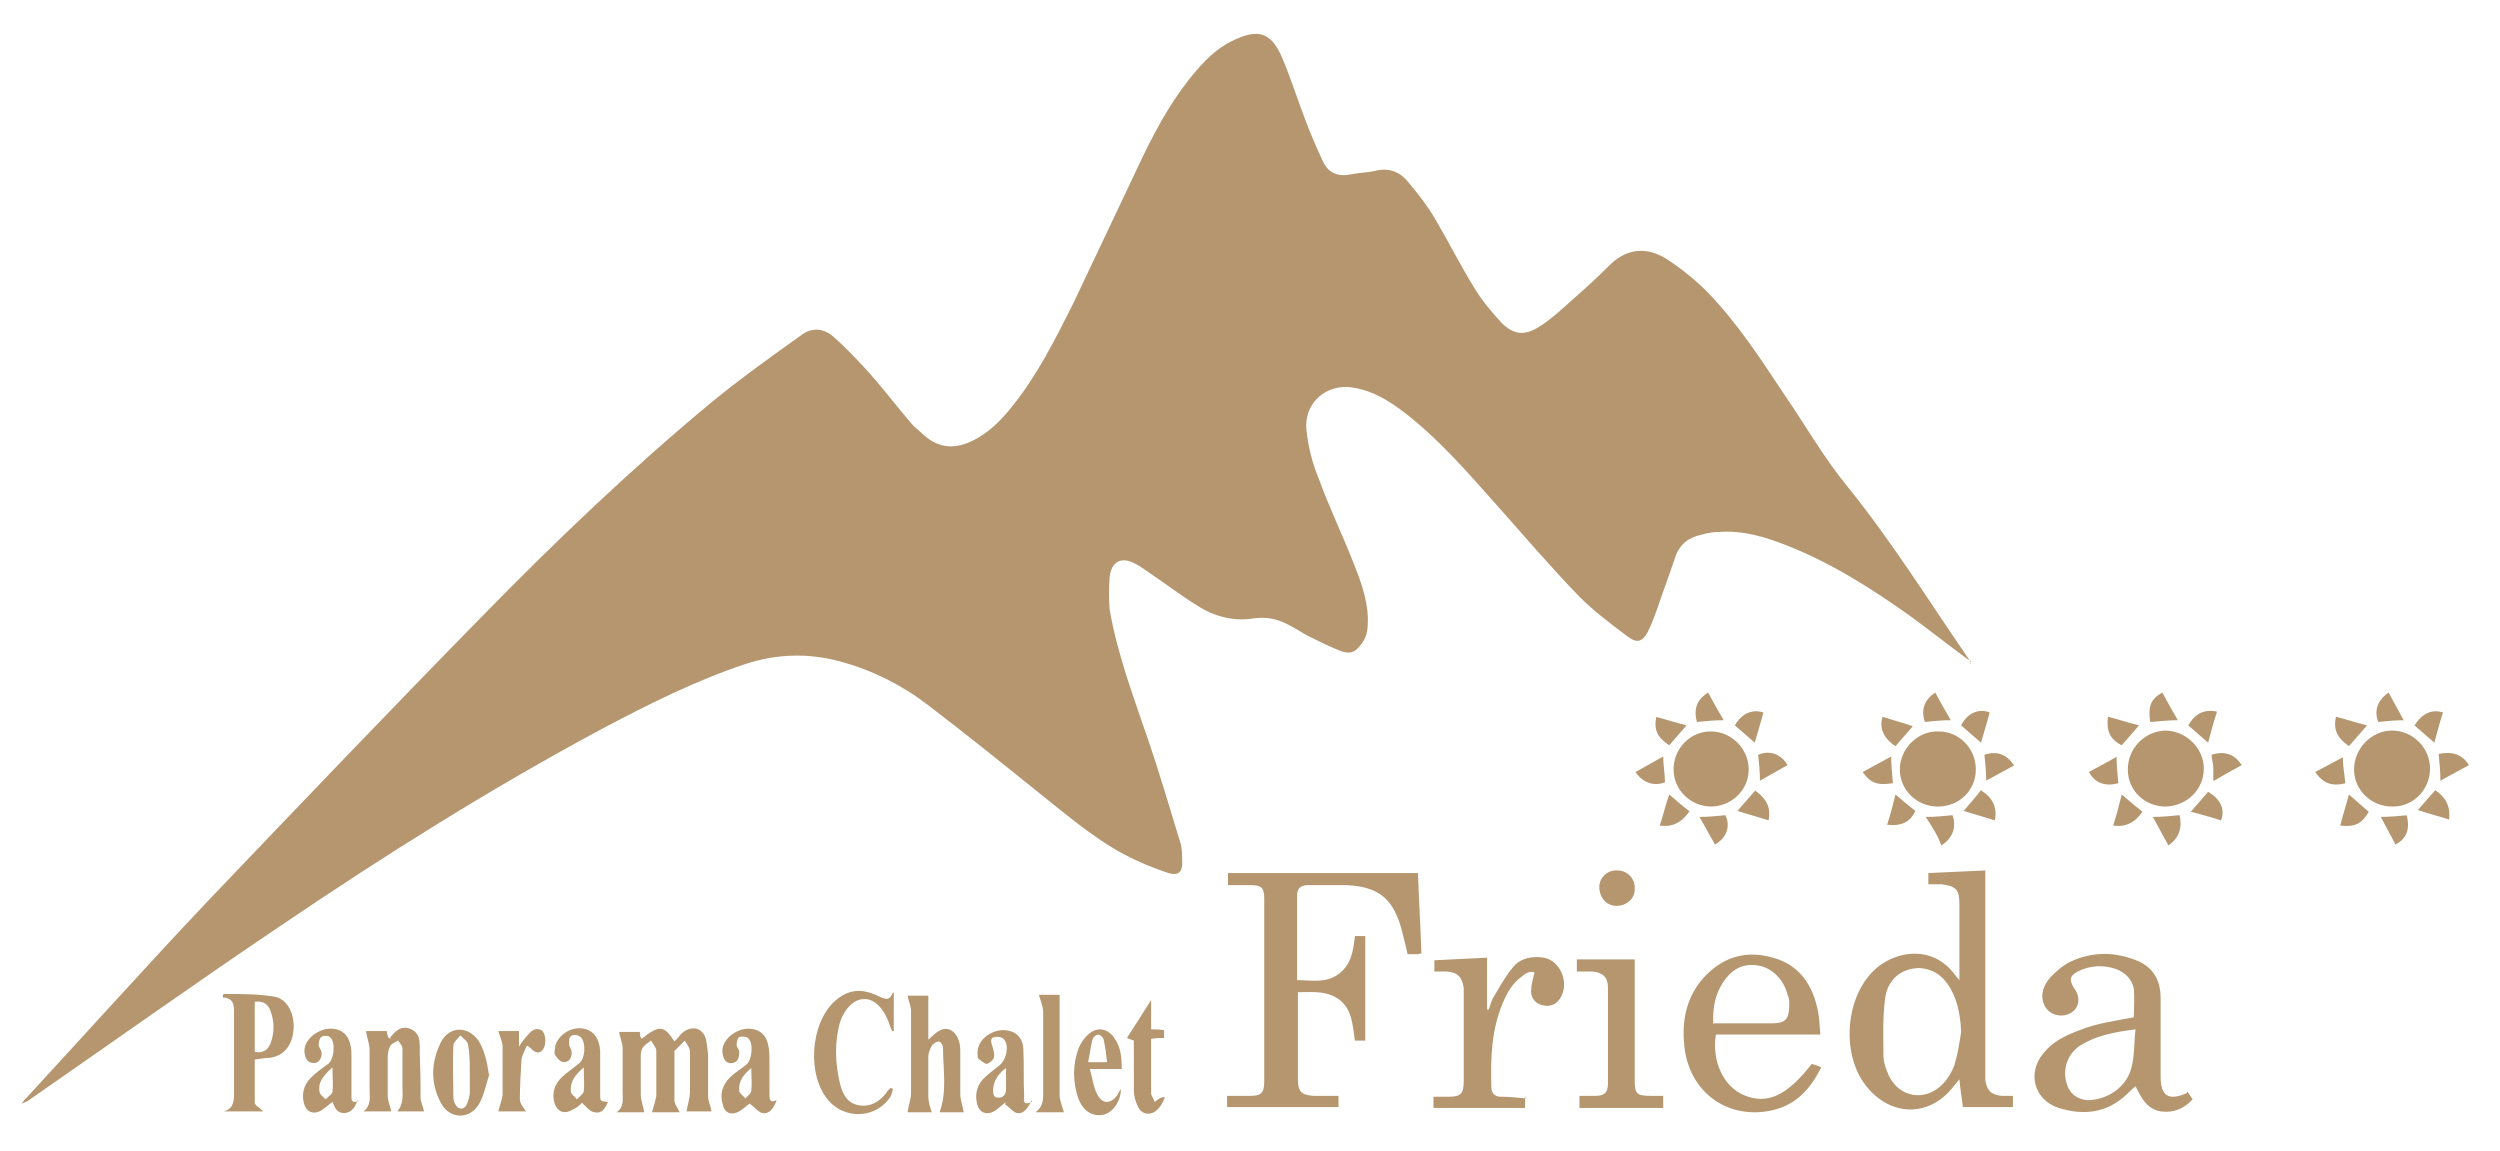 <svg xmlns="http://www.w3.org/2000/svg" baseProfile="tiny" viewBox="0 0 289.5 133.3"><g fill="#b5966e"><path d="M228.2 76.6c-2.3-1.7-4.6-3.5-6.9-5.2-4.5-3.2-9.2-6.2-14.3-8.2-2.5-1-5.1-1.8-7.9-1.6-.7 0-1.3.1-2 .3-1.5.3-2.6 1.1-3.1 2.6-.7 2.1-1.5 4.2-2.2 6.3-.3.8-.6 1.6-1 2.4-.6 1.1-1.2 1.3-2.2.6-2-1.5-4-3-5.7-4.7-3.2-3.3-6.2-6.8-9.3-10.3-3.4-3.8-6.7-7.7-10.8-10.9-1.8-1.4-3.7-2.6-6-3-3.2-.6-5.9 1.8-5.5 5 .2 1.9.7 3.8 1.4 5.5 1.2 3.3 2.7 6.4 4 9.7.8 2 1.6 4.1 1.7 6.4 0 1.1 0 2.1-.7 3-.7 1-1.3 1.3-2.4.9-1.3-.5-2.5-1.1-3.7-1.7-.8-.4-1.5-.9-2.3-1.3-1.3-.7-2.5-1-4.1-.8-2.3.4-4.6-.2-6.6-1.5-1.8-1.1-3.6-2.5-5.4-3.7-.6-.4-1.1-.8-1.7-1.1-1.6-.9-2.8-.3-3 1.5-.1 1.3-.1 2.6 0 3.8.9 5.2 2.8 10.2 4.5 15.2 1.3 3.8 2.4 7.6 3.6 11.5.3.8.3 1.8.3 2.7 0 1.1-.6 1.4-1.6 1.1-1.8-.6-3.5-1.3-5.2-2.2-3.7-2-7-4.9-10.3-7.5-4.1-3.3-8.2-6.6-12.4-9.8-3-2.3-6.4-4-10.1-5s-7.3-.9-11 .3c-5.7 1.9-11.1 4.6-16.4 7.4C57 91.2 44.6 99 32.5 107.2c-9.8 6.6-19.5 13.5-29.3 20.3-.2.1-.4.2-.7.3.2-.2.3-.5.5-.6 7.1-7.7 14.1-15.5 21.3-23.1 10.5-11 21-22 31.6-32.8 8.5-8.7 17.3-17.1 26.6-24.8 3.3-2.7 6.8-5.2 10.3-7.7 1.2-.9 2.5-.8 3.6.1 1.5 1.3 2.8 2.7 4.1 4.1 1.7 1.9 3.3 4 5 6 .4.5 1 .9 1.5 1.4 1.8 1.6 3.7 1.6 5.7.6 1.8-.9 3.2-2.3 4.4-3.8 3-3.7 5.1-7.9 7.2-12.1l8.1-17.1c1.7-3.5 3.6-6.9 6.2-9.9 1.3-1.5 2.7-2.8 4.6-3.6 2.5-1.1 3.9-.7 5.1 1.8 1.1 2.5 1.9 5.1 2.9 7.7.6 1.6 1.3 3.2 2 4.7.6 1.3 1.7 1.8 3.2 1.5.9-.2 1.9-.2 2.8-.4 1.5-.4 2.8 0 3.8 1.2 1.1 1.3 2.2 2.7 3.1 4.2 1.6 2.7 3 5.5 4.6 8.1.9 1.5 2 2.8 3.2 4.1 1.4 1.4 2.7 1.5 4.4.4 1.4-.9 2.7-2.1 3.9-3.2 1.5-1.3 2.9-2.6 4.3-4 2-1.9 4.3-2 6.5-.6 1.7 1.1 3.3 2.4 4.7 3.8 3.5 3.6 6.2 7.8 9 12 2.4 3.5 4.5 7.2 7.2 10.5 5.1 6.3 9.4 13.2 14 19.9l.3.6-.1.1ZM164.2 110.5H163c-.2-1-.5-2-.7-2.9-1-3.6-2.7-4.9-6.3-5.1h-4.5c-.8 0-1.3.3-1.3 1.2v9.8c1.7 0 3.3.4 4.8-.7s1.7-2.7 1.9-4.4h1.2v12.1h-1.2c-.3-1.9-.3-3.9-2.2-5-1.4-.8-2.9-.6-4.4-.6V125c0 1.4.4 1.8 1.8 1.9h2.9v1.3h-12.9v-1.3h2.7c1.3 0 1.6-.4 1.6-1.7v-21.1c0-1.3-.3-1.6-1.6-1.6h-2.6v-1.4h22c.1 3.1.3 6.1.4 9.3ZM233.1 126.8v1.4h-5.8c-.1-1-.3-2-.4-3.2-.3.3-.4.5-.6.7-2.7 3.6-7.1 3.7-10 .3-3.2-3.7-2.7-10.7 1-13.9 2.5-2.1 6.6-2.6 9.1.8.1.1.2.3.5.6v-8.8c0-1.7-.4-2.1-2.1-2.3h-1.5v-1.3c2.2-.1 4.3-.2 6.6-.3v24.3c.2 1.2.7 1.7 1.9 1.8h1.3Zm-6-7.3c-.1-2.4-.6-4.2-1.6-5.6-.8-1.1-1.8-1.7-3.2-1.8-2 0-3.7 1.2-4 3.5-.3 2.2-.2 4.4-.2 6.6 0 .8.3 1.6.6 2.3 1.2 2.6 4.2 3.1 6.2 1.1.6-.6 1.1-1.4 1.4-2.2.4-1.3.6-2.6.8-3.9M253.3 126.4l.6.9c-1 1.1-2.2 1.6-3.7 1.4-1.6-.3-2.2-1.5-2.9-2.9-.4.3-.7.6-1 .9-2.3 2.2-5 2.5-7.9 1.6-2.8-.9-3.7-4-1.8-6.3 1.1-1.4 2.6-2.1 4.2-2.7 1-.4 2.1-.7 3.1-.9s2.1-.4 3.2-.6c0-1.1.1-2.2 0-3.3-.2-1.1-1-1.9-2.1-2.3-1.5-.5-3-.4-4.4.3-.9.5-1 .9-.5 1.8 0 0 .1.2.2.3.7 1.1.4 2.3-.7 2.8s-2.5 0-2.9-1.1c-.5-1.2 0-2.3.8-3.2.7-.7 1.5-1.4 2.4-1.8 2.2-1 4.6-1.1 6.9-.3 2.3.7 3.4 2.2 3.4 4.6v9.1c0 2.2.9 2.8 3 1.9Zm-6-7.2c-2.4.3-4.5.7-6.3 1.8-1.5.9-2.2 2.7-1.7 4.4.3 1.2 1.2 1.9 2.4 2 2.2 0 4.5-1.4 5.1-3.7.4-1.4.3-2.9.5-4.5M210.8 119.8h-12.1c-.5 3.1.9 6 3.2 7 2.8 1.2 5.1 0 7.9-3.6.3.1.7.2 1.1.4-1.3 2.6-3 4.4-5.8 5-5.3 1.1-9.8-2.4-10.1-8-.2-2.7.4-5.3 2.3-7.4 2.2-2.4 4.9-3.2 8-2.3 3 .8 4.6 3.1 5.2 6.1.2.9.2 1.8.3 2.9Zm-12.3-1.3h6.7c1.5 0 2-.4 2-2.2 0-.4 0-.7-.2-1.1-.4-1.7-1.8-3.2-3.5-3.4-1.8-.3-3.1.6-4 2s-1.2 3-1.1 4.8ZM176.6 127v1.3H166V127h1.8c1.4 0 1.7-.4 1.7-1.8v-10.8c-.2-1.3-.7-1.8-2-1.9h-1.4v-1.3c2-.1 3.9-.2 6.1-.3v6h.2c.2-.5.3-1.1.6-1.5.7-1.2 1.3-2.3 2.2-3.4s2.3-1.3 3.6-1.1c2 .4 3 3.1 1.8 4.8-.5.7-1.2.9-2 .7s-1.3-.8-1.3-1.6c0-.7.2-1.4.4-2.2-.6-.2-1 .1-1.5.5-1.1.8-1.7 1.9-2.2 3.1-1.3 3.1-1.4 6.4-1.3 9.7 0 .7.4 1.1 1.1 1.1.9 0 1.9.1 2.9.2ZM192.6 126.9v1.4h-9.7v-1.4h1.9c1 0 1.4-.4 1.4-1.4v-11.2q0-1.65-1.8-1.8h-1.8v-1.4h6.7V125c0 1.7.2 1.9 1.9 1.9zM75.5 128.8c.2-.7.4-1.3.5-1.9v-5.2c0-.4-.4-.8-.6-1.2-.4.3-.8.5-1 .9-.2.3-.2.7-.2 1.1v4.2c0 .7.3 1.4.4 2.1h-3.2c.9-.6.7-1.5.7-2.3v-5.1c0-.6-.3-1.2-.4-1.9h2.4c0 .3 0 .5.2.8 2-1.6 2.6-1.6 3.8.3.3-.3.5-.5.7-.8.5-.5 1.1-.8 1.8-.7.7.2 1.1.8 1.2 1.5.1.6.2 1.3.2 1.9v4.5c0 .5.3 1.1.4 1.7h-2.9c.1-.7.4-1.5.4-2.3v-4.6c0-.5-.4-.9-.6-1.3l-1.2 1.2v5.7c0 .5.4.9.6 1.4h-3.1ZM277 93.4c-2.4 0-4.4-1.9-4.4-4.3s2-4.5 4.4-4.5 4.4 2 4.4 4.4-1.9 4.4-4.3 4.4Z"/><path d="M198.2 93.4c-2.4 0-4.4-1.9-4.4-4.3s1.9-4.4 4.3-4.4 4.4 2 4.4 4.4-2 4.3-4.4 4.3ZM224.4 93.4c-2.4 0-4.4-1.9-4.4-4.3s2.1-4.5 4.5-4.4c2.4 0 4.3 2 4.3 4.4s-1.9 4.3-4.4 4.3M250.8 93.4c-2.5 0-4.4-1.9-4.4-4.3s1.9-4.4 4.3-4.5c2.4 0 4.5 2 4.5 4.4s-1.9 4.3-4.4 4.4M26 115.1c1.9 0 3.8 0 5.7.3 1.5.2 2.4 1.9 2.3 3.7-.1 1.9-1.1 3.2-2.8 3.4-.5 0-1 .1-1.7.2v5c0 .3.6.6 1 1h-4.6c1.2-.3 1.2-1.3 1.2-2.2v-9.2c0-.9 0-1.7-1.3-1.8 0-.1 0-.3.1-.4Zm3.5 6.7c.9.2 1.5-.2 1.8-.9q.75-1.95 0-3.9c-.3-.8-.9-1.1-1.8-1zM111.7 128.8h-2.9c.9-2.4.4-5 .4-7.5 0-.3-.3-.7-.5-.7s-.6.2-.8.5c-.2.4-.4.8-.4 1.3v4.6c0 .6.2 1.2.4 1.8h-2.8c.1-.8.4-1.5.4-2.3v-9.4c0-.6-.3-1.2-.4-1.8h2.4v5.1c.4-.4.7-.6.9-.8.9-.7 1.8-.6 2.4.4.3.5.4 1.1.4 1.6v5.1c0 .7.3 1.4.4 2.1ZM103.5 115v4.4h-.2c-.2-.4-.3-.9-.5-1.3-.6-1.5-1.7-2.5-2.8-2.4-1.1 0-2.2 1.1-2.7 2.6-.7 2.4-.6 4.9 0 7.3.3 1.2.9 2.2 2.2 2.4s2.3-.4 3.1-1.4c.1-.2.3-.4.5-.6 0 0 .2 0 .3.1-.1.4-.2.9-.5 1.2-1.7 2.2-5 2.3-6.9.2-2.6-2.9-2.2-9 .7-11.6 1.5-1.3 3-1.5 4.9-.6.7.3 1.4.8 1.8-.4ZM42.4 119.4h2.4c0 .3.1.6.2.8 0 0 .1 0 .2.1 0-.1 0-.3.2-.4.5-.6 1.1-1.1 2-.8s1.2 1 1.2 1.9c0 1.6.1 3.2.1 4.7v1.4c0 .5.3 1 .4 1.6H46c.8-.9.6-2 .6-3.1v-4.2c0-.3-.3-.6-.5-.9-.3.2-.7.3-.9.6-.2.4-.3.8-.3 1.3v4.5c0 .6.3 1.2.4 1.8h-3.2c.9-.7.7-1.6.7-2.4v-4.7c0-.7-.3-1.4-.4-2.1ZM41.4 127.4c-.3.9-.7 1.4-1.5 1.5-.9 0-1.1-.6-1.4-1.3-.5.4-.9.7-1.3 1-.9.5-1.7.2-2-.8-.3-1.2 0-2.2.8-3 .6-.6 1.3-1.1 2-1.6s.9-2.6.2-3.1c-.2-.2-.8-.2-1 0-.2.1-.3.6-.3.9 0 .2.2.5.3.7.2.6-.2 1.4-.8 1.4-.7 0-1-.4-1.1-1-.3-1.2.8-2.5 2.3-2.9 1.3-.3 2.5.2 2.9 1.5.2.6.2 1.2.2 1.8v4.4c0 .5 0 .9.8.6Zm-2.9-3.8c-1 .9-1.7 1.7-1.5 2.8 0 .3.4.6.7.9.3-.3.8-.6.8-.9.1-.8 0-1.7 0-2.8M70.4 127.6c-.3.7-.7 1.4-1.5 1.2-.5 0-1-.6-1.5-1.1-.2.2-.6.6-1.1.8-1 .6-1.8.2-2.1-.8-.3-1.1 0-2.1.8-2.9.6-.6 1.4-1.1 2.1-1.7.7-.5.8-2.7 0-3.1-.3-.2-.8-.2-1 0-.2.1-.2.6-.2.9s.3.6.3 1c0 .6-.3 1.1-.9 1.1-.4 0-.8-.5-1-.8s0-.7 0-1.1c.4-1.3 1.8-2.2 3.2-2 1.2.2 1.9 1.1 2 2.6v5.1c0 .7 0 .7.8.8Zm-2.8-4c-1 .9-1.6 1.6-1.5 2.8 0 .3.5.6.7.9.3-.3.7-.6.8-.9.1-.8 0-1.7 0-2.8M89.9 127.5c-.3.8-.8 1.5-1.5 1.4-.5 0-1-.7-1.6-1.1-.3.2-.7.6-1.2.9-.9.5-1.7.2-1.9-.8-.4-1.2 0-2.3.8-3.1.6-.6 1.3-1 1.9-1.5.7-.5.9-2.6.2-3.1-.2-.2-.8-.2-1-.1s-.3.6-.3.9.3.5.3.8c0 .6-.1 1.2-.8 1.3s-1-.4-1.1-1c-.3-1.2.8-2.5 2.3-2.9 1.4-.3 2.6.3 2.9 1.6.2.7.2 1.4.2 2.1v3.8c0 .5 0 1.1.8.7Zm-2.8-3.9c-1 .8-1.6 1.6-1.5 2.7 0 .3.5.6.7.9.3-.3.7-.6.7-.9.1-.8 0-1.6 0-2.7ZM119.5 127.4c-.5.9-.9 1.6-1.7 1.5-.5-.1-.9-.7-1.4-1 0 0 0-.2.1-.3-.4.3-.7.6-1.1.9-1.1.8-2.1.4-2.3-.9-.2-1 .1-2 .8-2.7.6-.6 1.2-1 1.8-1.5.8-.6 1.2-2.2.6-3-.2-.3-.8-.4-1.1-.3-.5 0-.5.5-.3 1 .1.4.3.9.2 1.3 0 .3-.5.7-.8.8-.3 0-.7-.4-1-.6-.1-.1-.1-.3-.1-.5-.1-1.4 1.1-2.6 2.7-2.8 1.4-.1 2.5.6 2.6 2.1.1 1.8 0 3.7.1 5.5 0 .4-.3 1.2.9.7Zm-2.9-3.8c-1 .7-1.5 1.5-1.6 2.5 0 .5 0 1.1.7 1 .5 0 .8-.4.8-1v-2.6ZM56.7 124.3c-.4 1.2-.6 2.4-1.2 3.5-1.1 1.9-3.4 1.8-4.4 0-1.3-2.4-1.2-4.8 0-7.2 1-1.8 3.1-1.8 4.3-.1.6.9 1 2.3 1.2 3.9Zm-2.4-.2h.1c0-1 0-2.1-.2-3.1 0-.4-.6-.8-.9-1.1-.3.4-.8.8-.8 1.2-.1 2 0 4 0 5.9 0 .4.1.7.3 1 .3.5.9.5 1.2 0 .2-.4.3-.8.4-1.3v-2.6ZM123.3 128.8h-3.4c1-.7.9-1.7.9-2.6v-9c0-.6-.3-1.3-.5-2h2.4v11.6c0 .6.3 1.3.5 2ZM129.9 123.8h-3.7c.3 1 .4 2 .8 2.8.6 1.3 1.6 1.3 2.4.2.1-.2.2-.4.4-.7 0 1.5-1 2.8-2.1 3-1.2.2-2.2-.4-2.8-1.8-.7-2-.7-4 0-5.9.2-.5.5-1 .9-1.4 1.1-1.2 2.5-1 3.3.3.7 1 .8 2.2.8 3.6Zm-3.8-.8h2.1c-.1-.9-.2-1.8-.4-2.6 0-.2-.4-.6-.6-.6-.3 0-.6.3-.7.6-.2.8-.3 1.7-.5 2.6ZM131.3 120.5c-.3-.1-.5-.2-.8-.3.9-1.4 1.8-2.8 2.8-4.4v3.4c.6 0 1 0 1.5.1v.9c-.5 0-.9 0-1.5.1v6.3c0 .3.3.6.4 1 .3-.2.5-.4.8-.5 0 0 .2-.1.4 0-.2.4-.4.9-.7 1.2-.7.9-1.9.9-2.4-.1-.3-.6-.5-1.3-.5-1.9v-5.7ZM61.1 120.9c-.3.7-.6 1.2-.7 1.7-.1 1.6-.2 3.1-.2 4.7 0 .5.4.9.7 1.4h-3.2c.2-.7.4-1.3.5-1.9v-5.6c0-.6-.3-1.1-.5-1.8h2.4v1.8q.45-.75.9-1.2c.4-.5.9-1.1 1.7-.7.5.3.6 1.6.2 2.2-.3.4-.6.5-1.1.2-.2-.2-.4-.4-.9-.7ZM187.2 104.9c-1.2 0-2-1-2-2.2 0-1.1 1-2 2.1-1.9 1.2 0 2.1 1 2 2.2 0 1.1-1 1.9-2.1 1.9M224.8 97.9c-.2-.6-.5-1.2-.8-1.7s-.6-1-1-1.6c1.1 0 2.1-.1 3.1-.2.5 1.4 0 2.7-1.3 3.5M245.1 87.6c0 1 .1 2 .2 3.1-1.5.4-2.7 0-3.4-1.3l3.3-1.8ZM196.5 83.6c-.4-1.5 0-2.6 1.3-3.4.6 1.1 1.2 2.2 1.8 3.2-1 0-2 .1-3.1.2M191.7 83c1.2.3 2.4.7 3.6 1-.6.7-1.3 1.5-2 2.3-1.4-.9-1.8-1.8-1.5-3.3ZM272 86.4c-1.4-1-1.8-1.9-1.5-3.4 1.2.3 2.4.7 3.6 1-.6.7-1.3 1.5-2 2.3ZM256.7 82.5c-.4 1.2-.7 2.4-1 3.5-.7-.6-1.5-1.3-2.3-2 .8-1.4 1.9-1.9 3.3-1.6ZM279.9 93.9l2.1-2.4c1.2.8 1.8 1.9 1.6 3.4-1.2-.4-2.5-.7-3.6-1.1ZM278.7 94.4c.4 1.6 0 2.7-1.3 3.4-.6-1.1-1.1-2.1-1.7-3.2 1 0 2-.1 3.1-.2ZM198.6 97.8c-.6-1.1-1.2-2.1-1.8-3.2 1 0 2-.1 3-.2.6 1.2.2 2.6-1.2 3.4M248.1 94c-.9 1.3-2 1.8-3.4 1.6.4-1.2.7-2.4 1-3.6.7.6 1.5 1.3 2.4 2M218.5 95.6c.4-1.2.7-2.4 1-3.6.7.6 1.5 1.3 2.3 1.9-.6 1.3-1.6 1.8-3.3 1.6ZM203.3 91.6c1.3.9 1.8 2 1.5 3.4-1.2-.4-2.4-.7-3.6-1.1q.9-1.05 2.1-2.4ZM253.7 94c.7-.8 1.3-1.5 2-2.3 1.4.8 2 2 1.5 3.3-1.2-.4-2.4-.7-3.5-1M195.6 94c-.9 1.3-2 1.8-3.4 1.6.4-1.2.7-2.5 1.1-3.6.7.6 1.5 1.3 2.4 2ZM271.6 90.7c-1.6.4-2.6 0-3.5-1.3 1.1-.6 2.1-1.1 3.2-1.7 0 1 .2 2 .3 3.1ZM189.4 89.4c1.1-.6 2.1-1.2 3.2-1.8 0 1 .2 2 .2 3-1.4.5-2.6 0-3.5-1.3ZM249 83.6c-.3-1.8.1-2.7 1.4-3.4.6 1.1 1.2 2.2 1.8 3.2-1 0-2 .1-3.1.2ZM282.9 82.5c-.4 1.2-.7 2.4-1 3.5-.7-.6-1.5-1.3-2.3-2q1.35-2.1 3.3-1.5M233.3 88.6l-3.3 1.8c0-1-.1-2-.2-3 1.5-.5 2.6 0 3.4 1.2ZM219.5 86.4c-1.4-.9-1.9-2.1-1.5-3.4 1.2.4 2.4.7 3.5 1.1-.6.7-1.3 1.5-2 2.3M229.4 86c-.8-.7-1.5-1.3-2.3-2 .7-1.4 2-2 3.3-1.5-.3 1.2-.7 2.4-1 3.5M200.9 84c.8-1.4 2-1.9 3.3-1.5-.3 1.2-.7 2.4-1 3.5-.7-.6-1.5-1.3-2.3-2M282.4 87.3c1.5-.3 2.7 0 3.5 1.3l-3.3 1.8c0-1-.1-2-.2-3.1M219.1 90.7c-1.7.3-2.6-.1-3.4-1.3l3.3-1.8c0 1 .1 2 .2 3.1ZM272 92c.7.6 1.5 1.3 2.3 2-.8 1.4-1.6 1.8-3.3 1.6.3-1.2.7-2.4 1-3.6M251.1 97.9l-1.8-3.3c1 0 2-.1 3.1-.2.3 1.4 0 2.6-1.3 3.5M225.9 83.4c-1 0-2 .1-3 .2-.5-1.5 0-2.6 1.2-3.4.6 1.1 1.2 2.2 1.8 3.2M256.3 90.4v-1.5c0-.5-.2-1-.2-1.5 1.6-.5 2.7 0 3.5 1.2-1.1.6-2.2 1.2-3.2 1.8ZM229.5 91.6c1.3.8 1.8 2 1.5 3.4-1.2-.4-2.4-.7-3.6-1.1.6-.7 1.3-1.5 2-2.4ZM207 88.6c-1.1.6-2.1 1.2-3.2 1.8 0-1-.1-2-.2-3 1.4-.6 2.7 0 3.4 1.2M278.4 83.4c-.9 0-2 .1-3 .2-.5-1.3-.1-2.5 1.2-3.4l1.8 3.3ZM247.7 84c-.7.8-1.3 1.5-2 2.3-1.4-.7-1.8-1.7-1.6-3.3 1.2.3 2.4.7 3.6 1"/></g></svg>